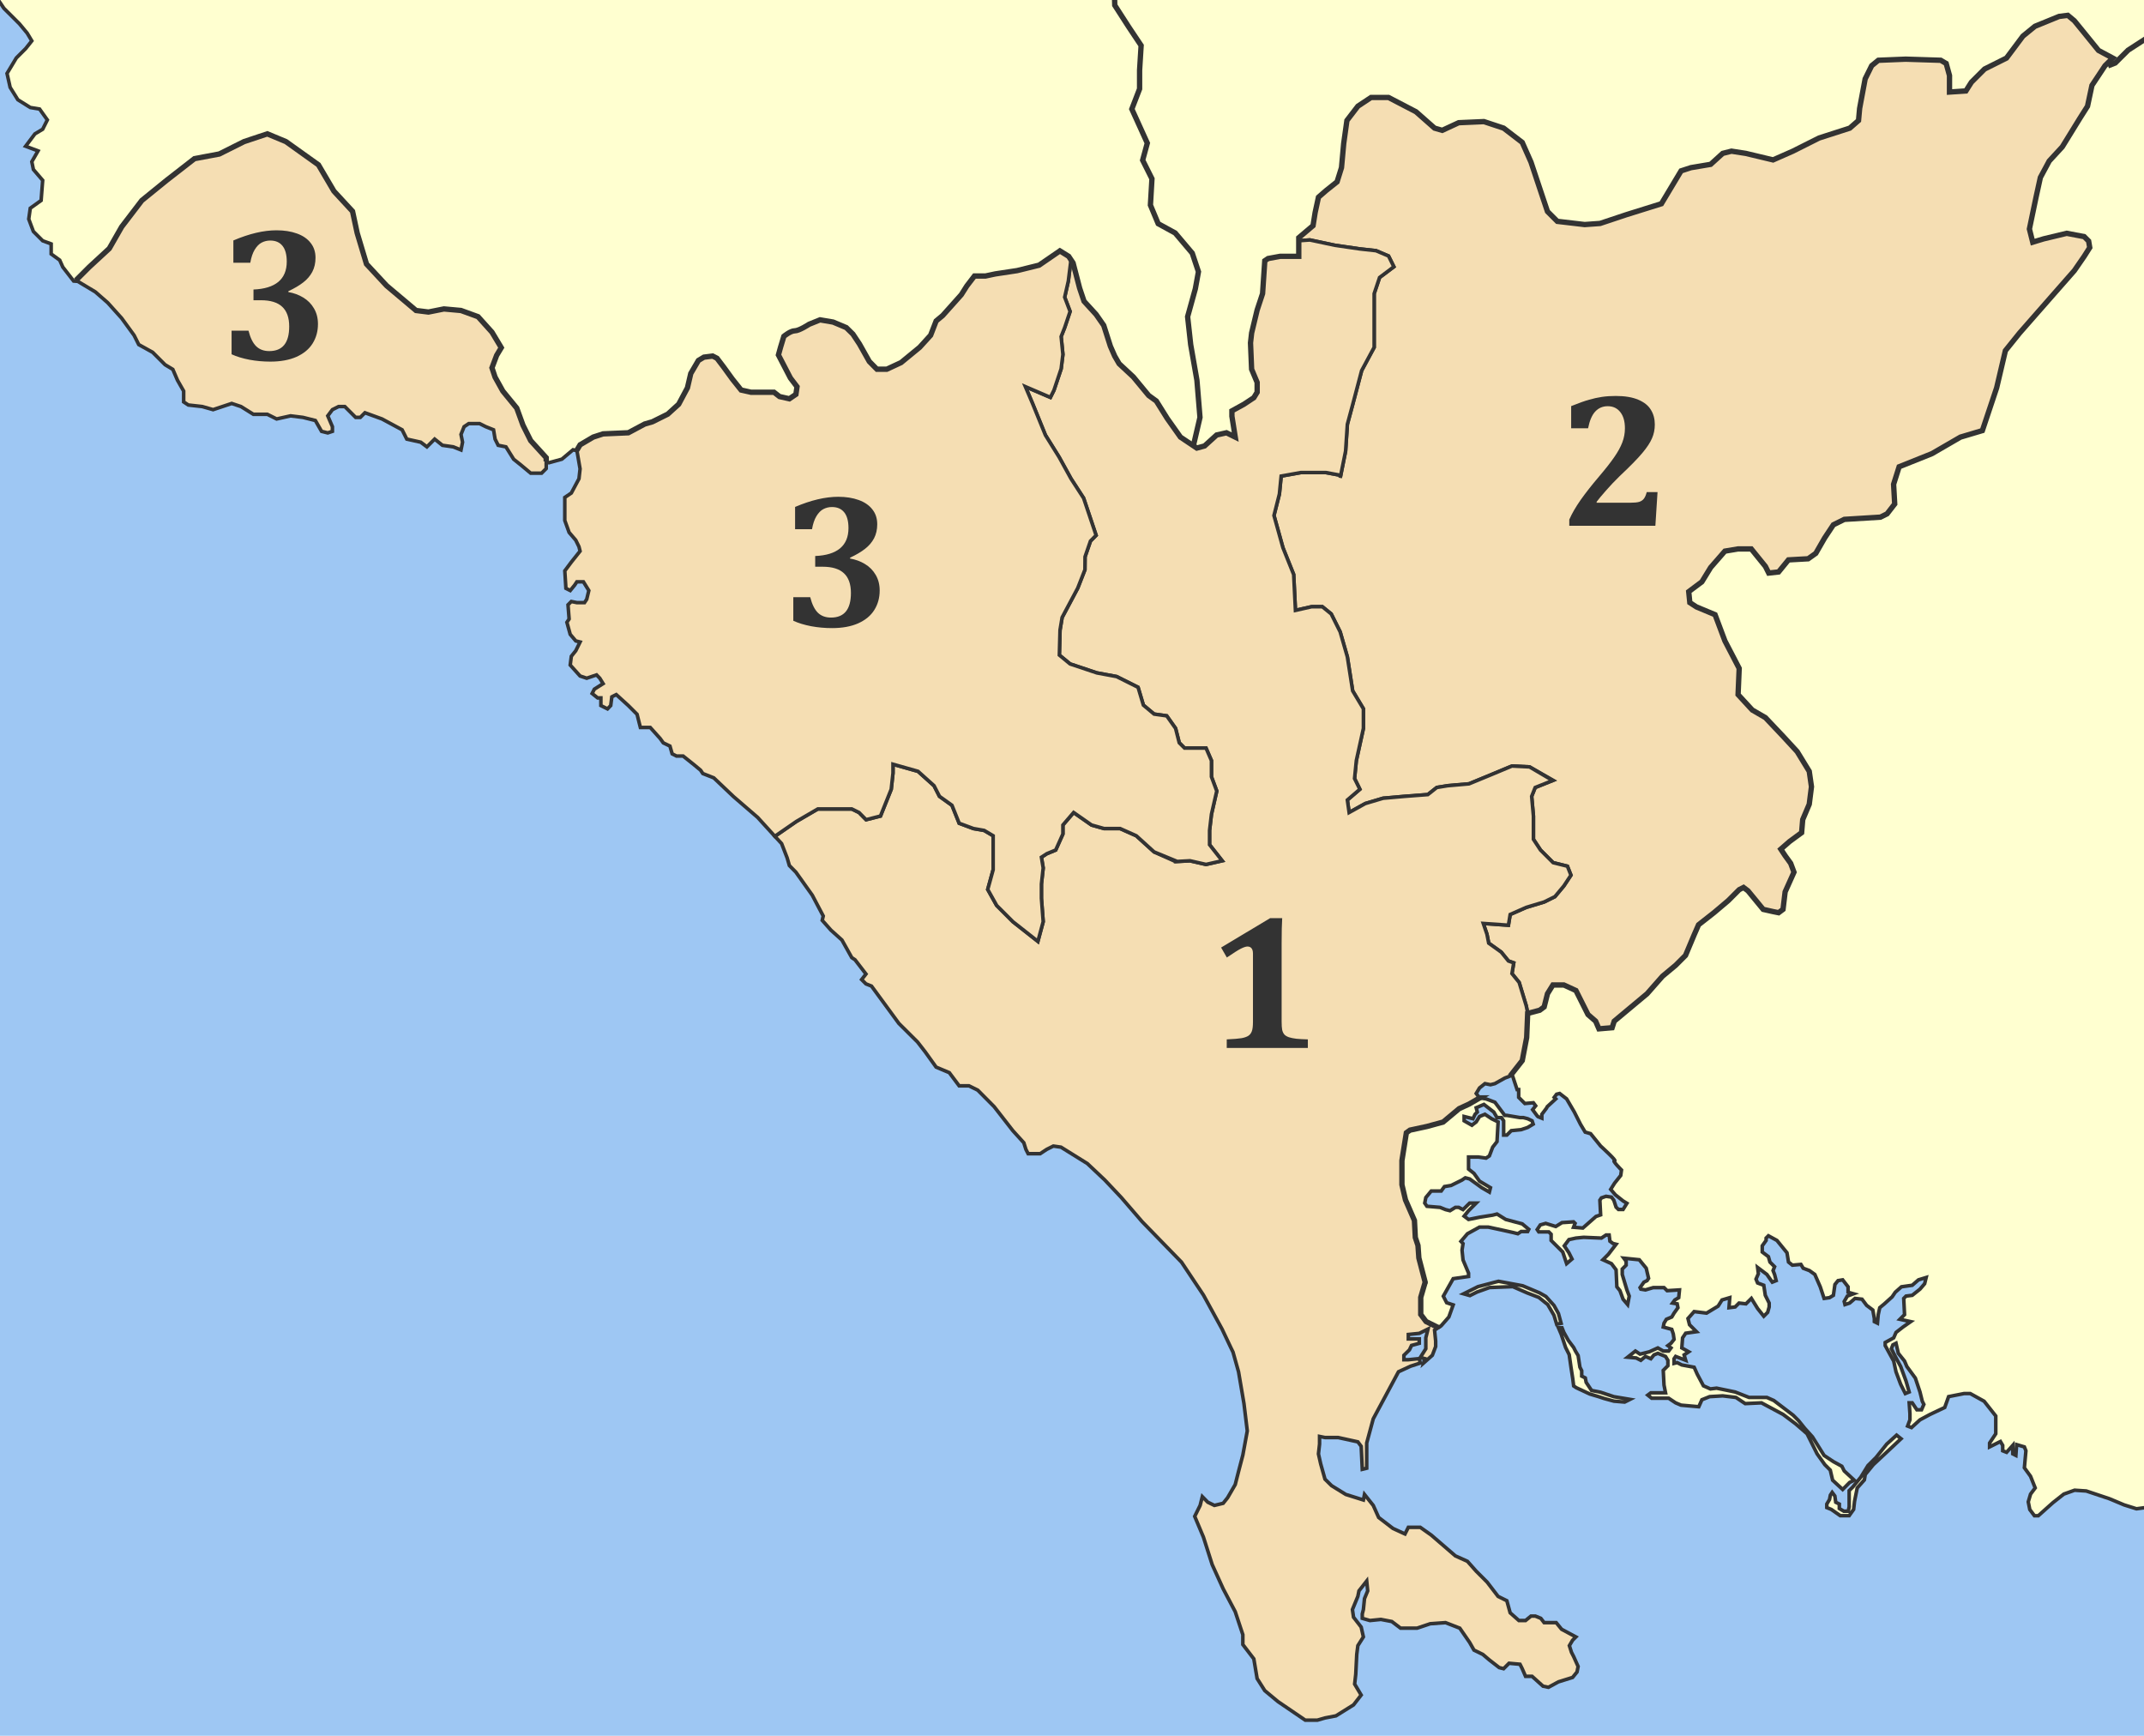 <?xml version="1.0" encoding="UTF-8" standalone="no"?>
<!-- Created with Inkscape (http://www.inkscape.org/) -->

<svg
   xmlns:dc="http://purl.org/dc/elements/1.1/"
   xmlns:cc="http://creativecommons.org/ns#"
   xmlns:rdf="http://www.w3.org/1999/02/22-rdf-syntax-ns#"
   xmlns:svg="http://www.w3.org/2000/svg"
   xmlns="http://www.w3.org/2000/svg"
   xmlns:sodipodi="http://sodipodi.sourceforge.net/DTD/sodipodi-0.dtd"
   xmlns:inkscape="http://www.inkscape.org/namespaces/inkscape"
   width="1202.951"
   height="973.782"
   id="svg1890"
   sodipodi:version="0.32"
   inkscape:version="0.47 r22583"
   version="1.0"
   sodipodi:docname="2010 Dimos Zirou.svg">
  <defs
     id="defs1892">
    <inkscape:perspective
       sodipodi:type="inkscape:persp3d"
       inkscape:vp_x="0 : 245.71429 : 1"
       inkscape:vp_y="0 : 1000 : 0"
       inkscape:vp_z="606.74274 : 245.71429 : 1"
       inkscape:persp3d-origin="303.37137 : 163.80953 : 1"
       id="perspective66" />
    <inkscape:perspective
       id="perspective3920"
       inkscape:persp3d-origin="0.5 : 0.33333333 : 1"
       inkscape:vp_z="1 : 0.5 : 1"
       inkscape:vp_y="0 : 1000 : 0"
       inkscape:vp_x="0 : 0.5 : 1"
       sodipodi:type="inkscape:persp3d" />
  </defs>
  <sodipodi:namedview
     id="base"
     pagecolor="#ffffff"
     bordercolor="#666666"
     borderopacity="1.0"
     gridtolerance="10000"
     guidetolerance="10"
     objecttolerance="10"
     inkscape:pageopacity="0.0"
     inkscape:pageshadow="2"
     inkscape:zoom="0.49497475"
     inkscape:cx="530.28223"
     inkscape:cy="617.60213"
     inkscape:document-units="px"
     inkscape:current-layer="layer2"
     inkscape:window-width="1416"
     inkscape:window-height="859"
     inkscape:window-x="-4"
     inkscape:window-y="0"
     showguides="true"
     inkscape:guide-bbox="true"
     showgrid="false"
     inkscape:window-maximized="0" />
  <g
     inkscape:groupmode="layer"
     id="layer3"
     inkscape:label="fonto"
     style="display:inline"
     transform="translate(746.083,305.401)">
    <rect
       style="fill:#9ec7f3;fill-opacity:1;stroke:none;display:inline"
       id="rect2126"
       width="1202.951"
       height="973.782"
       x="-746.083"
       y="-305.401" />
    <path
       id="path3728"
       style="color:#000000;fill:#ffffd0;fill-opacity:1;stroke:none;stroke-width:1px;marker:none;visibility:visible;display:inline;overflow:visible"
       d="m 459.092,-308.52 -1206.63,0.242 0,5.279 3.664,2.298 8.695,8.633 4.347,5.217 2.608,4.409 -3.478,4.347 -5.217,5.217 -5.217,8.695 1.739,7.825 4.347,6.894 6.956,4.347 5.217,0.869 4.347,6.148 -2.608,5.217 -4.347,2.608 -5.217,6.894 6.956,2.608 -3.478,6.086 0.869,4.347 5.217,6.086 -0.869,11.303 -6.086,4.347 -0.869,6.086 2.608,6.956 5.217,5.217 4.782,1.739 0,5.652 4.782,3.478 1.739,3.913 6.086,7.825 2.298,0.186 -0.994,-0.621 7.39,-7.39 11.303,-10.434 6.956,-12.172 11.303,-14.781 13.911,-11.303 15.588,-12.172 13.974,-2.608 13.911,-6.956 13.042,-4.285 10.434,4.285 18.197,13.042 8.757,14.781 10.434,11.303 2.608,12.172 5.217,17.389 11.241,12.172 16.52,13.911 6.956,0.869 8.695,-1.739 9.564,0.869 9.564,3.478 7.825,8.695 5.217,8.695 -2.608,4.347 -2.608,6.956 1.739,5.217 4.347,7.825 7.825,9.564 3.478,9.564 4.347,8.695 8.695,9.564 0,2.36 1.739,0.248 6.956,-1.739 6.086,-5.217 2.422,0.373 0,-0.186 1.801,-3.043 7.39,-4.347 5.527,-1.801 14.16,-0.621 9.191,-4.906 4.285,-1.242 8.633,-4.347 6.148,-5.465 4.906,-9.254 1.863,-7.949 4.285,-7.453 3.043,-1.801 4.968,-0.621 2.484,1.242 3.664,4.906 4.906,6.769 4.906,6.148 5.527,1.242 12.918,0 3.043,2.422 5.589,1.242 3.664,-2.484 0.621,-4.285 -3.726,-4.906 -6.707,-12.918 1.18,-4.285 1.863,-6.148 c 0,0 3.69,-3.105 6.148,-3.105 2.459,0 8.011,-3.664 8.011,-3.664 l 6.148,-2.422 7.328,1.18 7.39,3.105 3.726,3.664 3.664,5.527 5.527,9.813 4.347,4.347 5.465,0 8.011,-3.726 10.434,-8.57 6.148,-6.769 3.105,-8.011 3.664,-3.043 10.496,-11.676 3.043,-4.906 4.285,-5.589 6.148,0 5.527,-1.18 12.297,-1.863 12.297,-3.043 11.676,-8.011 4.968,3.043 2.422,3.726 3.664,14.098 2.484,7.39 6.769,7.39 4.285,6.148 3.664,11.676 2.484,5.527 2.484,4.285 7.949,7.39 8.633,10.434 4.285,3.105 6.148,9.813 7.39,10.434 9.546,6.148 3.992,-1.18 6.769,-6.148 5.527,-1.242 4.906,2.422 -1.863,-11.676 0,-3.043 6.769,-3.726 5.527,-3.664 1.863,-3.043 0,-5.527 -3.105,-7.39 -0.621,-14.781 0.621,-5.527 3.105,-12.918 3.043,-9.191 1.242,-18.445 1.863,-1.242 6.769,-1.242 10.434,0 0,-10.434 8.011,-6.769 1.18,-7.39 1.863,-8.57 4.285,-3.726 6.148,-4.906 2.484,-7.949 1.242,-13.539 1.801,-12.918 6.148,-8.011 7.39,-4.906 9.813,0 15.402,8.011 10.434,9.191 4.285,1.242 9.254,-4.285 14.16,-0.621 11.055,3.664 10.434,8.011 4.906,11.055 5.527,16.582 3.726,11.117 5.527,5.527 15.34,1.801 8.633,-0.621 14.719,-4.906 19.687,-6.148 11.055,-18.445 5.527,-1.801 11.055,-1.863 6.769,-6.148 4.906,-1.242 8.011,1.242 15.34,3.664 11.117,-4.906 14.719,-7.39 17.203,-5.527 4.906,-4.285 0.621,-6.769 3.105,-16.582 3.664,-7.39 3.726,-3.043 15.34,-0.621 19.687,0.621 3.043,1.801 1.863,6.769 0,9.254 9.191,-0.621 3.105,-4.906 7.39,-7.39 12.297,-6.148 9.191,-12.297 6.769,-5.527 13.539,-5.527 4.906,-0.621 3.664,3.043 5.527,6.769 8.011,9.875 8.011,4.285 -4.347,4.285 -7.328,11.055 -2.484,11.676 -4.285,6.769 -9.875,16.023 -7.328,7.949 -4.968,9.254 -2.422,11.055 -3.726,17.824 1.863,7.39 6.148,-1.863 12.918,-3.105 9.813,1.863 2.484,2.484 0.621,3.664 -3.105,4.906 -5.527,8.011 -13.477,15.34 -17.265,19.687 -7.949,9.875 -4.906,20.867 -8.011,23.972 -12.297,3.664 -15.961,9.254 -18.445,7.39 -3.105,9.813 0.621,11.055 -4.285,5.527 -3.726,1.863 -20.246,1.242 -6.148,3.043 -4.906,7.39 -4.968,8.633 -4.285,3.043 -11.055,0.621 -5.527,6.769 -5.527,0.621 -1.863,-3.726 -7.949,-9.813 -7.39,0 -7.39,1.242 -8.011,9.191 -4.906,8.011 -7.39,5.527 0.621,6.148 3.726,2.422 10.434,4.347 5.527,14.719 8.011,15.402 -0.621,14.719 7.949,8.633 7.39,4.285 9.875,10.434 7.949,8.633 6.769,11.055 1.242,8.633 -1.242,9.813 -3.664,8.633 -0.621,7.328 -6.769,4.968 -4.906,4.285 2.422,3.664 3.105,4.285 1.863,4.968 -4.968,11.055 -1.18,9.813 -2.484,1.863 -3.105,-0.621 -5.527,-1.242 -8.57,-10.434 -2.484,-1.863 -2.422,1.242 -6.148,6.148 -8.011,6.769 -8.633,6.769 -2.422,5.527 -4.906,11.676 -5.527,5.527 -7.39,6.148 -8.633,9.813 -18.445,15.402 -1.18,3.664 -7.39,0.621 -1.863,-4.285 -4.285,-3.726 -6.769,-13.477 -6.769,-3.105 -6.148,0 -3.043,4.906 -1.863,7.39 -2.484,1.863 -6.769,1.801 -0.559,13.539 -2.484,12.918 -6.769,8.633 3.913,7.639 0.869,4.347 3.478,3.478 4.782,-0.435 1.242,1.677 -1.677,2.174 2.546,3.478 0.435,0.497 2.174,0.807 0,-2.174 2.608,-3.416 0.435,-0.869 4.782,-4.347 -0.869,-0.869 1.304,-1.739 1.739,-0.435 3.913,3.043 4.347,7.39 3.478,6.894 2.608,4.347 3.043,0.869 5.589,6.956 c -6e-5,2e-5 9.561,8.694 7.825,8.26 -1.736,-0.434 3.913,5.217 3.913,5.217 l -0.435,2.981 -3.478,4.347 -2.174,3.478 2.608,3.043 4.347,3.478 2.174,1.304 -2.174,3.478 -2.608,0 -1.304,-1.304 -1.304,-3.913 -1.304,-1.739 -3.043,-0.435 -2.608,0.869 -0.869,1.304 0.435,8.26 -2.608,0.869 -7.39,6.521 -5.155,-0.435 0.807,-2.174 -0.807,-0.869 -6.521,0.435 -3.478,2.174 -5.652,-1.739 -3.043,0.807 -1.739,2.608 0.869,1.366 5.652,0 1.304,1.242 0,3.478 6.521,6.521 2.174,6.521 3.043,-2.608 -1.739,-3.478 -2.608,-3.913 2.608,-3.478 3.913,-0.869 4.285,-0.435 9.999,0.435 2.608,-1.677 1.739,0 0.435,3.416 1.739,1.304 1.739,0.435 -4.347,5.652 -3.043,3.043 4.782,2.174 2.608,3.478 0.435,9.502 1.739,2.174 1.739,4.782 2.608,3.043 0.869,-4.782 -1.304,-3.478 -2.608,-8.633 0,-3.043 2.174,-2.174 0,-2.174 -1.304,-1.739 8.695,0.869 3.85,4.782 1.304,5.652 -0.807,1.304 -1.801,0.807 -2.174,3.105 0.435,0.869 2.608,0.373 4.347,-1.242 6.086,0 1.739,1.677 6.956,-0.435 -0.435,4.347 -2.174,1.304 -1.304,1.739 2.608,0.435 0.435,2.174 -2.174,3.043 -1.304,2.174 -3.043,1.304 -1.304,2.174 -0.435,2.174 4.782,1.304 0.869,2.608 0.435,2.981 -1.739,2.174 -1.739,1.366 1.739,1.242 -1.304,1.739 -3.043,0 -3.043,-1.739 -4.782,2.174 -5.217,1.366 -2.546,-1.801 -4.347,3.478 4.72,0.435 2.608,1.304 2.608,-2.174 3.043,1.304 1.739,-2.112 2.174,-0.932 4.347,1.739 1.304,2.174 0,3.043 -2.608,2.608 0.435,8.26 0.869,4.347 -8.26,0 -1.739,1.304 2.174,1.739 9.564,0 3.913,2.608 3.043,1.242 9.937,0.932 1.739,-3.913 4.347,-1.801 7.39,-0.373 7.39,0.869 5.217,3.478 9.129,-0.435 12.11,6.459 6.956,5.217 6.459,5.652 5.652,11.241 4.347,6.148 3.043,2.981 1.304,5.652 5.652,5.217 3.913,-3.913 2.608,-1.304 -5.652,-5.217 -1.304,-2.608 -4.782,-2.546 -5.217,-3.478 -6.521,-10.434 -4.285,-4.782 -3.478,-4.347 -3.043,-3.043 -10.868,-8.26 -3.913,-1.677 -9.937,0 -7.825,-3.043 -10.434,-2.174 -3.478,0.435 -3.913,-1.739 -3.478,-6.521 -1.739,-3.913 -6.894,-1.304 -2.608,-1.304 -1.739,0.435 0,-2.608 0.869,-1.304 5.652,2.174 -0.869,-2.981 2.546,-1.801 -3.85,-2.174 0.435,-5.589 1.739,-2.608 6.086,-0.869 -3.975,-3.913 -0.807,-3.478 3.416,-3.913 6.956,0.869 6.521,-3.913 2.174,-3.478 4.347,-1.304 -0.435,5.652 3.478,-0.435 2.174,-2.174 3.85,0.435 3.043,-3.043 3.54,5.652 3.416,4.347 2.174,-2.174 0.869,-3.043 0,-2.174 -2.174,-4.347 -0.869,-5.589 -3.416,-1.304 -0.932,-2.174 1.304,-3.043 -0.373,-3.478 5.155,3.913 3.043,4.285 2.174,-0.807 -0.869,-3.478 -0.869,-2.174 0.869,-2.174 -2.608,-2.608 -0.869,-3.043 -3.478,-2.608 0,-3.478 2.174,-3.043 0,-1.304 1.304,-1.242 4.782,2.546 5.652,6.956 0.869,5.217 2.174,1.739 4.782,-0.435 1.242,2.174 3.54,1.304 2.981,2.174 3.043,6.894 2.174,6.521 3.043,-0.435 2.174,-1.304 0.869,-6.024 1.739,-2.174 2.608,-0.435 3.043,3.85 0,3.105 3.043,0.807 -3.478,1.304 -1.739,3.043 0.435,1.739 2.608,-0.869 3.043,-2.608 3.913,0.435 2.608,3.478 3.416,2.608 0.869,4.782 0,1.739 1.739,0.869 0.435,-4.782 0.869,-3.913 2.608,-2.174 4.347,-3.913 1.739,-2.546 3.478,-3.105 6.086,-0.807 3.478,-3.043 4.285,-1.304 -0.807,3.478 -2.608,3.043 -4.347,3.416 -3.478,0.435 -1.304,1.304 0.435,9.129 -2.608,2.608 6.086,1.304 -4.347,3.043 -3.913,3.043 -1.304,3.043 -4.782,2.608 0,1.739 4.782,8.633 1.304,6.086 2.608,6.956 2.608,5.217 2.174,-0.869 -1.739,-6.086 -3.043,-8.26 -3.043,-5.652 -2.174,-4.347 0.869,-2.112 1.739,-0.932 1.304,5.652 3.478,4.347 1.304,3.043 4.782,6.521 2.608,7.825 1.242,5.155 0.932,1.739 -1.366,3.043 -2.608,0 -2.546,-3.85 -1.739,0 0.435,6.024 0,3.478 -1.304,3.478 2.174,0.869 4.782,-4.347 5.589,-3.043 8.26,-3.85 2.174,-6.148 8.695,-1.677 3.416,0 7.825,4.285 6.521,8.322 0,9.937 -3.416,5.217 0,2.174 6.024,-3.043 1.304,2.174 0,3.043 2.174,0.869 3.478,-3.913 0,4.72 1.739,0.932 0.435,-6.086 4.347,1.304 0.869,2.174 -0.869,9.502 3.478,4.782 2.546,6.521 -2.546,3.478 -1.304,4.347 0.869,4.347 2.608,3.416 2.174,0 8.198,-7.328 6.086,-4.782 6.086,-2.174 6.521,0.435 12.98,4.347 8.26,3.478 6.956,2.174 6.397,-0.745 0,-848.839 z"
       sodipodi:nodetypes="ccccccccccccccccccccccccccccccccccccccccccccccccccccccccccccccccccccccccccccccccccccccccccccccccccsccccccccccccccccccccccccccccccccccccccccccccccccccccccccccccccccccccccccccccccccccccccccccccccccccccccccccccccccccccccccccccccccccccccccccccccccccccccccccccccccccccccccccccccccccccccccccccccccccccccccccccccccccccccccccccccccccccccccsccccccccccccccccccccccccccccccccccccccccccccccccccccccccccccccccccccccccccccccccccccccccccccccccccccccccccccccccccccccccccccccccccccccccccccccccccccccccccccccccccccccccccccccccccccccccccccccccccccccccccccccccccccccccccccccccccccccccccccccccccccccccccccccccccccccccccccccccccccccccccccccccccccccccccccccccccccc" />
    <g
       id="g3932">
      <path
         id="path1936"
         d="m 168.48,479.658 -9.034,-1.506 -7.528,-2.509 -5.019,-1.004 -3.011,-4.517 -0.502,-2.509 -2.008,-1.004 0,-3.011 -1.004,-2.008 -1.004,-6.524 -1.506,-2.509 -1.004,-2.008 -3.011,-4.015 -2.509,-4.517 -1.004,-2.509 -2.008,0 1.506,3.513 2.509,7.528 2.008,4.015 1.004,7.026 1.004,6.524 0.502,4.015 1.506,1.004 7.528,3.513 5.019,1.506 3.011,1.004 5.521,1.506 6.023,0.502 3.011,-1.506 z"
         style="color:#000000;fill:#ffffd0;fill-opacity:1;fill-rule:evenodd;stroke:#333333;stroke-width:2;stroke-linecap:butt;stroke-linejoin:miter;stroke-miterlimit:4;stroke-opacity:1;stroke-dasharray:none;stroke-dashoffset:0;marker:none;visibility:visible;display:inline;overflow:visible" />
      <path
         id="path1934"
         d="m 75.131,420.436 8.03,-4.015 9.536,-2.509 2.008,-0.502 13.551,2.509 9.536,4.015 3.513,2.008 4.517,5.019 2.509,4.517 1.506,5.521 -2.509,0.502 -1.506,-5.019 -3.513,-6.023 -5.019,-4.015 -6.524,-2.509 -8.03,-3.513 -13.049,0.502 -7.026,2.509 -4.015,2.008 -3.513,-1.004 z"
         style="color:#000000;fill:#ffffd0;fill-opacity:1;fill-rule:evenodd;stroke:#333333;stroke-width:2;stroke-linecap:butt;stroke-linejoin:miter;stroke-miterlimit:4;stroke-opacity:1;stroke-dasharray:none;stroke-dashoffset:0;marker:none;visibility:visible;display:inline;overflow:visible" />
      <path
         id="path1938"
         d="m 318.041,499.733 2.509,2.008 -8.03,7.528 -7.528,7.026 -4.517,5.521 -0.502,3.011 -4.015,4.517 -1.506,7.528 -0.502,4.517 -2.509,3.513 -5.019,0 -5.019,-3.513 -2.509,-1.004 0,-2.008 1.506,-2.509 0.502,-2.509 1.004,-1.506 1.506,2.008 0.502,3.513 2.008,1.004 0,2.509 2.509,1.506 2.509,0 0.502,-2.509 0,-5.521 0,-3.513 2.008,-2.008 4.517,-5.521 4.015,-6.524 4.517,-4.517 6.023,-7.528 5.521,-5.019 z"
         style="color:#000000;fill:#ffffd0;fill-opacity:1;fill-rule:evenodd;stroke:#333333;stroke-width:2;stroke-linecap:butt;stroke-linejoin:miter;stroke-miterlimit:4;stroke-opacity:1;stroke-dasharray:none;stroke-dashoffset:0;marker:none;visibility:visible;display:inline;overflow:visible" />
    </g>
    <path
       style="color:#000000;fill:#ffffd0;fill-opacity:1;fill-rule:evenodd;stroke:none;stroke-width:1.987px;marker:none;visibility:visible;display:inline;overflow:visible"
       d="m 84.166,310.532 -6.024,3.478 -5.527,2.546 -9.005,7.515 -9.067,2.484 -9.502,2.049 -2.049,1.491 -2.484,15.588 0,13.539 1.987,8.508 5.03,11.551 0.497,9.564 1.491,4.472 0.497,7.018 3.54,13.601 -2.484,8.508 0,9.564 2.981,3.975 6.894,3.416 1.615,-1.056 4.285,-4.906 2.422,-6.769 -3.664,-1.242 -1.863,-3.664 3.105,-5.527 2.422,-4.285 8.633,-1.242 0,-1.863 -3.105,-7.39 -0.559,-5.527 0.559,-3.664 -1.18,-1.242 3.664,-4.285 6.769,-3.726 4.906,0 8.633,1.863 5.527,1.242 2.422,0.621 1.863,-1.242 3.664,0 0.621,-1.242 -3.664,-3.043 -9.254,-2.484 -4.906,-3.043 -2.422,0.621 -7.39,1.18 -6.148,1.242 -2.484,-1.863 2.484,-3.043 4.285,-4.285 -3.664,0 -3.726,3.664 -2.422,-1.242 -1.863,0 -3.043,1.863 -2.484,-0.621 -3.043,-1.242 -7.39,-0.621 -1.242,-1.801 0.621,-3.105 3.043,-3.664 5.589,0 1.801,-2.484 3.726,-0.621 6.148,-3.043 1.801,-1.242 2.484,0.621 6.769,4.906 4.285,2.484 0.621,-2.484 -6.148,-3.664 -3.105,-4.347 -3.043,-2.422 0,-6.769 5.527,0 4.285,0.621 1.863,-1.242 1.863,-4.906 2.422,-3.105 0.621,-11.055 -3.664,-1.801 -3.726,-2.484 -3.043,1.242 -1.863,3.043 -2.422,1.863 -4.347,-2.484 0,-2.422 4.968,1.242 1.18,-2.484 1.242,-1.242 -0.621,-2.422 4.347,-1.863 5.527,4.285 1.801,3.105 2.484,0 1.242,1.801 0,1.863 0,6.148 1.801,0 2.484,-2.484 5.527,-0.559 3.664,-1.242 3.105,-1.863 -0.621,-1.863 -2.484,-1.18 -2.422,-0.621 -1.863,0 -7.39,-1.242 -1.18,0 -5.527,-7.39 -4.968,-1.863 -3.54,-0.559 z"
       id="path1940" />
    <path
       style="color:#000000;fill:none;stroke:#333333;stroke-width:2;stroke-linecap:butt;stroke-linejoin:miter;stroke-miterlimit:4;stroke-opacity:1;stroke-dasharray:none;stroke-dashoffset:0;marker:none;visibility:visible;display:inline;overflow:visible"
       d="m 102.554,298.11 2.577,7.759 0.886,0 0,4.349 3.463,3.463 4.778,-0.43 1.289,1.718 -1.718,2.175 2.577,3.463 0.456,0.456 2.148,0.859 0,-2.175 2.604,-3.463 0.456,-0.859 4.752,-4.349 -0.859,-0.859 1.315,-1.745 1.718,-0.43 3.919,3.034 4.322,7.383 3.49,6.927 2.604,4.349 3.033,0.859 5.637,6.953 c 0,2e-5 9.547,8.676 7.812,8.242 -1.736,-0.434 3.893,5.208 3.893,5.208 l -0.43,3.034 -3.463,4.349 -2.174,3.463 2.604,3.034 4.349,3.463 2.148,1.315 -2.148,3.463 -2.604,0 -1.315,-1.289 -1.289,-3.92 -1.315,-1.718 -3.033,-0.456 -2.604,0.886 -0.859,1.289 0.429,8.242 -2.604,0.886 -7.382,6.497 -5.208,-0.43 0.859,-2.175 -0.859,-0.859 -6.496,0.43 -3.49,2.175 -5.637,-1.745 -3.033,0.859 -1.745,2.604 0.886,1.316 5.637,0 1.289,1.289 0,3.49 6.523,6.497 2.174,6.524 3.033,-2.604 -1.745,-3.49 -2.604,-3.893 2.604,-3.49 3.919,-0.859 4.322,-0.43 9.986,0.43 2.604,-1.718 1.745,0 0.43,3.463 1.718,1.289 1.745,0.43 -4.349,5.665 -3.034,3.034 4.778,2.175 2.604,3.463 0.43,9.531 1.745,2.175 1.745,4.779 2.577,3.034 0.886,-4.779 -1.315,-3.463 -2.604,-8.672 0,-3.034 2.174,-2.175 0,-2.175 -1.289,-1.745 8.671,0.886 3.892,4.752 1.315,5.665 -0.859,1.289 -1.745,0.859 -2.174,3.061 0.429,0.859 2.604,0.43 4.349,-1.289 6.067,0 1.745,1.718 6.926,-0.43 -0.429,4.349 -2.174,1.289 -1.289,1.745 2.604,0.43 0.429,2.175 -2.174,3.034 -1.289,2.175 -3.034,1.289 -1.315,2.175 -0.43,2.175 4.778,1.289 0.859,2.604 0.429,3.034 -1.718,2.175 -1.745,1.316 1.745,1.289 -1.315,1.745 -3.033,0 -3.033,-1.745 -4.778,2.175 -5.208,1.316 -2.604,-1.745 -4.349,3.463 4.778,0.43 2.604,1.315 2.604,-2.175 3.033,1.289 1.745,-2.148 2.174,-0.886 4.322,1.745 1.315,2.175 0,3.034 -2.604,2.604 0.43,8.242 0.859,4.349 -8.241,0 -1.718,1.289 2.174,1.745 9.53,0 3.919,2.604 3.033,1.289 9.959,0.886 1.745,-3.92 4.349,-1.745 7.355,-0.43 7.382,0.886 5.208,3.463 9.127,-0.43 12.134,6.497 6.953,5.208 6.497,5.638 5.637,11.276 4.349,6.094 3.033,3.034 1.315,5.638 5.637,5.208 3.893,-3.92 2.604,-1.289 -5.637,-5.208 -1.315,-2.604 -4.752,-2.604 -5.208,-3.463 -6.523,-10.417 -4.322,-4.779 -3.49,-4.349 -3.034,-3.034 -10.845,-8.242 -3.893,-1.718 -9.986,0 -7.812,-3.061 -10.416,-2.148 -3.463,0.43 -3.919,-1.745 -3.463,-6.497 -1.745,-3.92 -6.926,-1.289 -2.604,-1.316 -1.745,0.43 0,-2.604 0.886,-1.289 5.637,2.175 -0.886,-3.034 2.604,-1.745 -3.893,-2.175 0.429,-5.638 1.745,-2.604 6.067,-0.859 -3.919,-3.92 -0.859,-3.463 3.463,-3.893 6.953,0.859 6.496,-3.92 2.174,-3.463 4.349,-1.289 -0.43,5.638 3.463,-0.43 2.174,-2.175 3.893,0.43 3.033,-3.034 3.49,5.638 3.463,4.349 2.174,-2.175 0.859,-3.034 0,-2.175 -2.174,-4.349 -0.859,-5.638 -3.463,-1.289 -0.886,-2.175 1.315,-3.034 -0.43,-3.49 5.208,3.92 3.034,4.322 2.174,-0.859 -0.886,-3.463 -0.859,-2.175 0.859,-2.175 -2.604,-2.604 -0.859,-3.034 -3.463,-2.604 0,-3.463 2.174,-3.034 0,-1.316 1.289,-1.289 4.778,2.604 5.637,6.926 0.859,5.208 2.174,1.745 4.778,-0.43 1.289,2.148 3.49,1.315 3.034,2.175 3.033,6.927 2.174,6.524 3.034,-0.429 2.174,-1.316 0.859,-6.067 1.745,-2.175 2.604,-0.43 3.034,3.893 0,3.061 3.033,0.859 -3.463,1.289 -1.745,3.034 0.43,1.745 2.604,-0.859 3.033,-2.604 3.919,0.43 2.604,3.463 3.463,2.604 0.859,4.779 0,1.745 1.745,0.859 0.43,-4.779 0.859,-3.893 2.604,-2.175 4.349,-3.92 1.745,-2.577 3.463,-3.061 6.067,-0.859 3.49,-3.034 4.322,-1.316 -0.859,3.49 -2.604,3.034 -4.349,3.463 -3.463,0.43 -1.315,1.315 0.456,9.101 -2.604,2.604 6.067,1.316 -4.349,3.034 -3.893,3.034 -1.315,3.034 -4.752,2.604 0,1.745 4.752,8.672 1.315,6.067 2.604,6.953 2.604,5.208 2.174,-0.886 -1.745,-6.067 -3.033,-8.242 -3.033,-5.638 -2.174,-4.349 0.859,-2.148 1.745,-0.886 1.289,5.638 3.49,4.349 1.288,3.034 4.778,6.524 2.604,7.786 1.289,5.208 0.886,1.745 -1.315,3.034 -2.604,0 -2.604,-3.893 -1.718,0 0.43,6.067 0,3.463 -1.315,3.49 2.174,0.859 4.778,-4.349 5.637,-3.034 8.241,-3.893 2.174,-6.094 8.671,-1.718 3.463,0 7.812,4.322 6.523,8.269 0,9.96 -3.463,5.208 0,2.175 6.067,-3.034 1.289,2.175 0,3.034 2.174,0.859 3.463,-3.893 0,4.752 1.745,0.886 0.429,-6.067 4.349,1.289 0.859,2.175 -0.859,9.531 3.463,4.779 2.604,6.524 -2.604,3.463 -1.289,4.349 0.859,4.322 2.604,3.463 2.174,0 8.241,-7.356 6.067,-4.779 6.067,-2.175 6.523,0.43 13.02,4.349 8.241,3.463 6.926,2.175 6.392,-0.859"
       id="path3742" />
    <path
       style="color:#000000;fill:none;stroke:#333333;stroke-width:3;stroke-linecap:butt;stroke-linejoin:miter;stroke-miterlimit:4;stroke-opacity:1;stroke-dasharray:none;stroke-dashoffset:0;marker:none;visibility:visible;display:inline;overflow:visible"
       d="m 458.783,-284.257 -10.842,7.007 -7.221,7.195 -4.054,1.584"
       id="path1941" />
    <path
       style="color:#000000;fill:none;stroke:#333333;stroke-width:3;stroke-linecap:butt;stroke-linejoin:miter;stroke-miterlimit:4;stroke-opacity:1;stroke-dasharray:none;stroke-dashoffset:0;marker:none;visibility:visible;display:inline;overflow:visible"
       d="m -76.509,-55.313 3.711,-15.92 -1.721,-20.868 -3.496,-19.981 -1.721,-15.651 4.33,-15.651 1.748,-9.574 -3.469,-10.407 -9.574,-11.322 -9.547,-5.217 -4.356,-10.434 0.861,-14.764 -5.217,-10.434 2.609,-9.574 -8.686,-19.12 4.356,-11.295 0,-10.434 0.861,-13.903 -6.965,-10.434 -7.826,-12.155 -0.151,-5.484"
       id="path2950" />
    <path
       style="color:#000000;fill:none;stroke:#333333;stroke-width:2;stroke-linecap:butt;stroke-linejoin:miter;stroke-miterlimit:4;stroke-opacity:1;stroke-dasharray:none;stroke-dashoffset:0;marker:none;visibility:visible;display:inline;overflow:visible"
       d="m -747.658,-307.286 0.381,1.517 3.389,5.039 8.713,8.686 4.33,5.217 2.608,4.357 -3.469,4.356 -5.217,5.217 -5.217,8.686 1.748,7.826 4.33,6.938 6.965,4.356 5.217,0.861 4.356,6.104 -2.608,5.217 -4.356,2.609 -5.217,6.938 6.965,2.609 -3.496,6.078 0.887,4.356 5.217,6.078 -0.887,11.295 -6.078,4.356 -0.861,6.078 2.609,6.965 5.217,5.217 4.76,1.748 0,5.647 4.787,3.469 1.748,3.899 6.078,7.826 2.313,0.161 -0.995,-0.592"
       id="path1886" />
    <path
       style="color:#000000;fill:none;stroke:#333333;stroke-width:2;stroke-linecap:butt;stroke-linejoin:miter;stroke-miterlimit:4;stroke-opacity:1;stroke-dasharray:none;stroke-dashoffset:0;marker:none;visibility:visible;display:inline;overflow:visible"
       d="m 60.939,439.399 1.615,-1.056 4.285,-4.906 2.422,-6.769 -3.664,-1.242 -1.863,-3.664 3.105,-5.527 2.422,-4.285 8.633,-1.242 0,-1.863 -3.105,-7.39 -0.559,-5.527 0.559,-3.664 -1.18,-1.242 3.664,-4.285 6.769,-3.726 4.906,0 8.633,1.863 5.527,1.242 2.422,0.621 1.863,-1.242 3.664,0 0.621,-1.242 -3.664,-3.043 -9.254,-2.484 -4.906,-3.043 -2.422,0.621 -7.39,1.18 -6.148,1.242 -2.484,-1.863 2.484,-3.043 4.285,-4.285 -3.664,0 -3.726,3.664 -2.422,-1.242 -1.863,0 -3.043,1.863 -2.484,-0.621 -3.043,-1.242 -7.39,-0.621 -1.242,-1.801 0.621,-3.105 3.043,-3.664 5.589,0 1.801,-2.484 3.726,-0.621 6.148,-3.043 1.801,-1.242 2.484,0.621 6.769,4.906 4.285,2.484 0.621,-2.484 -6.148,-3.664 -3.105,-4.347 -3.043,-2.422 0,-6.769 5.527,0 4.285,0.621 1.863,-1.242 1.863,-4.906 2.422,-3.105 0.621,-11.055 -3.664,-1.801 -3.726,-2.484 -3.043,1.242 -1.863,3.043 -2.422,1.863 -4.347,-2.484 0,-2.422 4.968,1.242 1.18,-2.484 1.242,-1.242 -0.621,-2.422 4.347,-1.863 5.527,4.285 1.801,3.105 2.484,0 1.242,1.801 0,1.863 0,6.148 1.801,0 2.484,-2.484 5.527,-0.559 3.664,-1.242 3.105,-1.863 -0.621,-1.863 -2.484,-1.18 -2.422,-0.621 -1.863,0 -7.39,-1.242 -1.18,0 -5.527,-7.39 -4.968,-1.863 -3.54,-0.559"
       id="path3930" />
  </g>
  <g
     inkscape:groupmode="layer"
     id="layer2"
     inkscape:label="dimoi"
     style="display:inline"
     transform="translate(746.083,305.401)">
    <path
       id="path1971"
       style="color:#000000;fill:#f5deb3;fill-opacity:1;fill-rule:evenodd;stroke:#333333;stroke-width:2;stroke-linecap:butt;stroke-linejoin:miter;stroke-miterlimit:4;stroke-opacity:1;stroke-dasharray:none;stroke-dashoffset:0;marker:none;visibility:visible;display:inline;overflow:visible"
       d="m 356.93,-254.371 -6.148,0.435 -3.043,0.186 0,-9.254 -1.863,-6.769 -3.043,-1.801 -19.687,-0.621 -15.34,0.621 -3.726,3.043 -3.664,7.39 -3.105,16.582 -0.621,6.769 -4.906,4.285 -17.203,5.527 -14.719,7.39 -11.117,4.906 -15.34,-3.664 -8.011,-1.242 -4.906,1.242 -6.769,6.148 -11.055,1.863 -5.527,1.801 -11.055,18.445 -19.687,6.148 -14.719,4.906 -8.633,0.621 -11.614,-1.366 -3.726,-0.435 -5.527,-5.527 -3.726,-11.117 -5.527,-16.582 -4.906,-11.055 -10.434,-8.011 -11.055,-3.664 -14.16,0.621 -9.254,4.285 -4.285,-1.242 -10.434,-9.191 -15.402,-8.011 -9.813,0 -7.39,4.906 -6.148,8.011 -1.801,12.918 -1.242,13.539 -2.484,7.949 -6.148,4.906 -4.285,3.726 -1.863,8.57 -1.18,7.39 -8.011,6.769 0,1.677 6.21,-0.435 14.036,2.981 14.036,2.049 9.067,0.994 7.018,2.981 2.981,6.024 -8.011,6.024 -3.043,9.067 0,23.103 0,7.018 -7.018,13.042 -5.03,19.066 -2.981,11.055 -0.994,15.029 -3.043,15.091 0.311,-1.491 -8.322,-1.553 -14.036,0 -11.055,1.987 -0.994,10.061 -3.043,12.048 5.03,18.072 6.024,15.029 0.994,20.122 9.067,-2.049 6.024,0 4.968,4.037 5.03,10.061 4.037,14.036 2.981,19.066 6.024,10.061 0,10.993 -3.975,18.072 -0.994,10.061 2.981,6.024 -7.018,6.024 0.994,7.018 9.067,-5.03 9.999,-2.981 12.048,-1.056 13.042,-0.994 5.03,-3.975 6.024,-0.994 12.048,-1.056 12.048,-4.968 12.048,-5.03 9.875,0.497 13.228,7.515 -10.061,4.037 -1.987,4.968 0.994,11.055 0,13.042 3.975,6.024 7.08,7.08 8.011,1.987 1.987,5.03 -3.975,6.024 -5.03,6.024 -6.024,2.981 -10.061,3.043 -9.005,3.975 -0.994,6.024 -14.098,-0.994 2.049,6.024 0.994,5.03 7.018,5.03 4.037,4.968 2.981,1.056 -0.994,6.024 4.037,4.968 3.975,13.104 0.869,4.285 6.707,-1.801 2.484,-1.863 1.863,-7.39 3.043,-4.906 6.148,0 6.769,3.105 6.769,13.477 4.285,3.726 1.863,4.285 7.39,-0.621 1.18,-3.664 18.445,-15.402 8.633,-9.813 7.39,-6.148 5.527,-5.527 4.906,-11.676 2.422,-5.527 8.633,-6.769 8.011,-6.769 6.148,-6.148 2.422,-1.242 2.484,1.863 8.57,10.434 5.527,1.242 3.105,0.621 2.484,-1.863 1.18,-9.813 4.968,-11.055 -1.863,-4.968 -3.105,-4.285 -2.422,-3.664 4.906,-4.285 6.769,-4.968 0.621,-7.328 3.664,-8.633 1.242,-9.813 -1.242,-8.633 -6.769,-11.055 -7.949,-8.633 -9.875,-10.434 -7.39,-4.285 -7.949,-8.633 0.621,-14.719 -8.011,-15.402 -5.527,-14.719 -10.434,-4.347 -3.726,-2.422 -0.621,-6.148 7.39,-5.527 4.906,-8.011 8.011,-9.191 7.39,-1.242 7.39,0 7.949,9.813 1.863,3.726 5.527,-0.621 5.527,-6.769 11.055,-0.621 4.285,-3.043 4.968,-8.633 4.906,-7.39 6.148,-3.043 20.246,-1.242 1.553,-0.807 2.174,-1.056 4.285,-5.527 -0.621,-11.055 3.105,-9.813 18.445,-7.39 15.961,-9.254 12.297,-3.664 8.011,-23.972 4.906,-20.867 7.949,-9.875 17.265,-19.687 13.477,-15.34 5.527,-8.011 3.105,-4.906 -0.621,-3.664 -2.484,-2.484 -9.813,-1.863 -12.918,3.105 -6.148,1.863 -1.863,-7.39 3.726,-17.824 2.422,-11.055 4.968,-9.254 7.328,-7.949 9.875,-16.023 4.285,-6.769 2.484,-11.676 7.328,-11.055 4.347,-4.285 -8.011,-4.285 -8.011,-9.875 -5.527,-6.769 -3.664,-3.043 -4.906,0.621 -13.539,5.527 -6.769,5.527 -9.191,12.297 -12.297,6.148 -7.39,7.39 -3.105,4.906 z"
       sodipodi:nodetypes="ccccccccccccccccccccccccccccccccccccccccccccccccccccccccccccccccccccccccccccccccccccccccccccccccccccccccccccccccccccccccccccccccccccccccccccccccccccccccccccccccccccccccccccccccccccccccccccccccccccccccccccccccccccccccccccccccccc" />
    <path
       id="path2893"
       style="color:#000000;fill:#f5deb3;fill-opacity:1;fill-rule:evenodd;stroke:#333333;stroke-width:2;stroke-linecap:butt;stroke-linejoin:miter;stroke-miterlimit:4;stroke-opacity:1;stroke-dasharray:none;stroke-dashoffset:0;marker:none;visibility:visible;display:inline;overflow:visible"
       d="m 53.549,413.936 -1.677,-6.521 -1.863,-7.08 -0.497,-7.018 -1.491,-4.472 -0.497,-9.564 -5.03,-11.551 -1.987,-8.508 0,-13.539 2.484,-15.588 2.049,-1.491 9.502,-2.049 9.067,-2.484 9.005,-7.515 5.527,-2.546 6.024,-3.478 -0.124,0 -1.863,-2.484 1.863,-3.105 3.043,-2.422 3.105,0.621 2.484,-0.621 5.527,-3.105 3.043,-1.18 6.769,-8.633 2.484,-12.918 0.559,-13.539 0.062,0 -0.869,-4.285 -3.975,-13.104 -4.037,-4.968 0.994,-6.024 -2.981,-1.056 -4.037,-4.968 -7.018,-5.03 -0.994,-5.03 -2.049,-6.024 14.098,0.994 0.994,-6.024 9.005,-3.975 10.061,-3.043 6.024,-2.981 5.03,-6.024 3.975,-6.024 -1.987,-5.03 -8.011,-1.987 -7.08,-7.08 -3.975,-6.024 0,-13.042 -0.994,-11.055 1.987,-4.968 9.813,-3.913 -12.98,-7.639 -9.875,-0.497 -12.048,5.03 -12.048,4.968 -12.048,1.056 -6.024,0.994 -5.03,3.975 -13.042,0.994 -12.048,1.056 -9.999,2.981 -9.067,5.03 -0.994,-7.018 7.018,-6.024 -2.981,-6.024 0.994,-10.061 3.975,-18.072 0,-10.993 L 12.87,82.174 9.889,63.108 5.852,49.072 0.822,39.011 -4.146,34.974 l -6.024,0 -9.067,2.049 -0.994,-20.122 -6.024,-15.029 -5.03,-18.072 3.043,-12.048 0.994,-10.061 11.055,-1.987 14.036,0 8.322,1.553 2.733,-13.601 0.994,-15.029 2.981,-11.055 5.03,-19.066 7.018,-13.042 0,-7.018 0,-23.103 3.043,-9.067 8.011,-6.024 -2.981,-6.024 -7.018,-2.981 -9.067,-0.994 -14.036,-2.049 -14.036,-2.981 -6.21,0.435 0,8.757 -10.434,0 -6.769,1.242 -1.863,1.242 -1.242,18.445 -3.043,9.191 -3.105,12.918 -0.621,5.527 0.621,14.781 3.105,7.39 0,5.527 -1.863,3.043 -5.527,3.664 -6.769,3.726 0,3.043 1.863,11.676 -4.906,-2.422 -5.527,1.242 -6.769,6.148 -4.347,1.18 -9.191,-6.148 -7.39,-10.434 -6.148,-9.813 -4.285,-3.105 -8.633,-10.434 -7.949,-7.39 -2.484,-4.285 -2.422,-5.527 -3.726,-11.676 -4.285,-6.148 -6.769,-7.39 -2.484,-7.39 -3.664,-14.098 -1.18,-1.801 -1.491,11.986 -2.049,9.005 3.043,8.011 -3.043,9.067 -1.987,5.03 0.994,9.999 -0.994,8.074 -4.037,12.048 -1.987,3.975 -14.036,-6.024 3.913,9.191 7.328,18.01 7.701,12.359 6.645,12.048 7.08,10.93 7.018,20.867 -3.167,3.229 -3.043,8.819 -0.062,7.266 -4.037,10.309 -8.757,16.458 -1.18,7.08 -0.373,14.036 6.024,4.968 15.029,5.03 11.055,2.049 12.048,6.024 2.981,9.999 6.024,5.03 7.08,0.994 4.968,7.018 2.049,8.074 2.981,2.981 12.048,0 3.043,7.018 0,9.067 2.981,8.011 -2.981,13.042 -1.056,9.067 0,8.011 7.08,9.005 -9.067,2.049 -9.005,-2.049 -8.074,0.435 -12.048,-5.403 -9.999,-9.067 -9.067,-4.037 -9.005,0 -7.018,-1.987 -10.061,-7.018 -6.024,7.018 0,5.03 -4.037,9.005 -4.968,2.049 -3.043,1.987 0.994,6.024 -0.994,9.005 0,8.074 0.994,13.042 -2.981,11.055 -14.036,-11.055 -9.067,-9.067 -5.03,-9.005 3.043,-11.055 0,-9.005 0,-10.061 -5.03,-2.981 -6.024,-1.056 -8.011,-2.981 -4.037,-10.061 -7.018,-5.03 -3.043,-5.962 -9.005,-8.074 -14.036,-3.975 0,4.968 -0.994,9.067 -6.024,15.029 -8.074,2.049 -3.975,-4.037 -4.037,-1.987 -6.024,0 -13.042,0 -12.048,7.018 -12.048,8.322 3.788,4.099 3.105,8.011 1.242,4.285 3.664,3.726 9.191,12.918 6.148,11.676 -0.559,2.422 4.906,5.527 6.148,5.527 5.527,9.875 1.801,1.18 6.148,8.011 -2.422,3.105 2.422,2.422 3.105,1.242 8.57,11.676 6.769,9.254 10.496,10.434 4.285,5.527 6.148,8.57 7.39,3.105 5.527,7.39 5.527,0 4.906,2.422 9.191,9.254 10.496,13.477 6.148,6.769 1.18,3.726 1.242,2.422 6.769,0 3.664,-2.422 3.726,-1.863 4.285,0.621 14.781,9.191 9.813,9.254 9.254,9.813 11.676,13.539 22.109,22.73 12.297,18.445 10.434,19.066 4.968,10.496 1.18,2.422 3.105,11.055 3.043,17.824 1.863,15.34 -2.484,13.539 -2.422,9.254 -1.863,7.328 -4.285,7.39 -2.484,3.105 -4.906,1.18 -3.726,-1.801 -3.043,-3.105 -1.242,4.906 -3.043,6.148 4.906,11.676 4.906,15.402 6.148,13.539 6.769,12.856 4.285,12.918 0,5.527 6.148,8.011 1.863,11.055 4.285,6.769 7.39,6.148 15.34,10.434 6.769,0 4.285,-1.242 6.148,-1.18 9.875,-6.148 4.285,-5.527 -3.664,-6.148 0.621,-5.527 0.559,-11.117 0.621,-4.906 3.105,-4.906 -1.242,-5.527 -4.285,-5.527 -0.621,-4.285 3.043,-7.39 0.621,-3.105 4.347,-5.527 0.559,5.527 -1.801,4.347 -0.621,6.148 -0.621,2.422 0,2.484 4.285,1.242 6.148,-0.621 6.148,1.18 4.906,3.726 9.254,0 7.39,-2.484 8.57,-0.621 8.011,3.105 5.527,8.011 2.422,4.285 4.968,2.422 3.664,3.105 5.527,4.285 2.484,0.621 3.043,-3.043 6.148,0.559 1.242,2.484 1.863,4.285 3.664,0 6.148,5.527 3.043,0.621 5.589,-3.043 7.949,-2.484 2.484,-3.043 0.621,-3.105 -2.484,-5.527 -1.242,-2.422 -1.18,-3.726 1.801,-3.043 1.863,-1.863 -8.011,-4.285 -3.043,-3.726 -6.769,0 -1.863,-2.422 -3.043,-1.242 -2.484,0 -3.043,2.484 -3.726,0 -4.906,-4.347 -1.863,-6.769 -4.906,-2.422 -6.148,-8.011 -6.148,-6.148 -4.906,-5.527 -6.769,-3.043 -13.539,-11.676 -6.148,-4.347 -6.707,0 -1.863,3.726 -6.769,-3.105 -8.011,-6.148 -3.043,-6.769 -4.906,-6.148 -0.621,3.105 -9.875,-3.105 -7.949,-4.906 -3.726,-3.664 -2.422,-8.633 -1.242,-5.527 0.621,-5.527 0,-4.285 3.043,0.621 7.39,0 11.055,2.422 1.863,2.484 0.621,12.918 2.484,-0.621 0,-14.16 3.664,-13.539 8.57,-15.961 5.589,-10.434 6.707,-3.105 5.527,-1.801 -0.559,-2.484 -6.148,0.621 -2.484,0 0,-2.484 3.105,-3.043 1.18,-2.484 4.347,-1.18 0,-2.484 -6.148,0 0,-2.484 6.148,-0.621 4.906,-2.422 -1.242,4.906 0,6.148 -3.105,4.906 2.484,0.621 -0.621,2.484 4.906,-4.347 1.863,-4.906 0,-3.043 -0.621,-6.148 2.112,-1.428 -6.894,-3.416 -2.981,-3.975 0,-9.564 2.484,-8.508 z"
       sodipodi:nodetypes="ccccccccccccccccccccccccccccccccccccccccccccccccccccccccccccccccccccccccccccccccccccccccccccccccccccccccccccccccccccccccccccccccccccccccccccccccccccccccccccccccccccccccccccccccccccccccccccccccccccccccccccccccccccccccccccccccccccccccccccccccccccccccccccccccccccccccccccccccccccccccccccccccccccccccccccccccccccccccccccccccccccccccccccccccccccccccccccccccccccccccccccccccccccccccccccccccccccccccccccccccccc" />
    <path
       id="path2144"
       style="color:#000000;fill:#f5deb3;fill-opacity:1;fill-rule:evenodd;stroke:#333333;stroke-width:2;stroke-linecap:butt;stroke-linejoin:miter;stroke-miterlimit:4;stroke-opacity:1;stroke-dasharray:none;stroke-dashoffset:0;marker:none;visibility:visible;display:inline;overflow:visible"
       d="m -703.452,-148.165 10.866,6.52 6.954,6.085 7.824,8.693 6.954,9.562 2.608,5.216 7.824,4.346 6.954,6.954 4.346,2.608 2.608,6.085 3.477,6.085 0,6.085 2.608,1.739 7.824,0.869 6.085,1.739 10.431,-3.477 5.216,1.739 6.954,4.346 7.824,0 5.216,2.608 7.824,-1.739 6.954,0.869 6.954,1.739 3.477,6.085 3.477,0.869 2.608,-0.869 0,-2.608 -2.608,-6.085 2.608,-3.477 3.477,-1.739 3.477,0 6.085,6.085 2.608,0 1.739,-1.739 0.869,-0.869 9.562,3.477 11.301,6.085 2.608,5.216 7.824,1.739 3.477,2.608 4.346,-4.346 4.346,3.477 6.085,0.869 4.346,1.739 0.869,-4.346 -0.869,-4.346 1.739,-4.346 2.608,-1.739 6.085,0 3.477,1.739 4.346,1.739 0.869,5.216 1.739,3.477 4.346,0.869 4.346,6.954 4.346,3.477 5.216,4.346 6.085,0 2.608,-2.608 0,-6.085 -8.693,-9.562 -4.346,-8.693 -3.477,-9.562 -7.824,-9.562 -4.346,-7.824 -1.739,-5.216 2.608,-6.954 2.608,-4.346 -5.216,-8.693 -7.824,-8.693 -9.562,-3.477 -9.562,-0.869 -8.693,1.739 -6.954,-0.869 -16.516,-13.908 -11.301,-12.17 -5.216,-17.386 -2.608,-12.17 -10.431,-11.301 -8.693,-14.778 -18.255,-13.039 -10.431,-4.346 -13.039,4.346 -13.908,6.954 -13.909,2.608 -15.647,12.17 -13.909,11.301 -11.301,14.778 -6.954,12.17 -11.301,10.431 -7.389,7.389 z m 552.056,-16.465 -11.676,8.011 -12.297,3.043 -12.297,1.863 -5.527,1.18 -6.148,0 -4.285,5.589 -3.105,4.906 -10.434,11.676 -3.664,3.043 -3.105,8.011 -6.148,6.769 -10.434,8.57 -8.011,3.726 -5.527,0 -4.285,-4.347 -5.527,-9.813 -3.664,-5.527 -3.726,-3.664 -7.39,-3.105 -7.328,-1.242 -6.148,2.484 c 0,0 -5.553,3.664 -8.011,3.664 -2.459,0 -6.148,3.105 -6.148,3.105 l -1.863,6.148 -1.18,4.285 6.707,12.918 3.726,4.906 -0.621,4.285 -3.664,2.484 -5.527,-1.242 -3.105,-2.422 -12.918,0 -5.527,-1.242 -4.906,-6.148 -4.906,-6.769 -3.726,-4.906 -2.422,-1.242 -4.906,0.621 -3.105,1.863 -4.285,7.328 -1.863,8.011 -4.906,9.191 -6.148,5.589 -8.633,4.285 -4.285,1.242 -9.191,4.906 -14.16,0.621 -5.527,1.801 -7.39,4.347 -1.801,3.043 1.801,10.434 -0.621,5.527 -4.285,8.011 -3.664,2.484 0,12.918 2.422,6.707 3.726,4.347 1.801,3.664 0.621,2.484 -4.906,6.148 -3.664,4.906 0.621,9.813 2.422,1.242 2.484,-3.043 1.242,-1.863 3.664,0 3.043,4.906 -1.18,4.906 -1.242,1.863 -4.285,0 -3.105,-0.621 -1.863,1.863 0.621,7.949 -1.242,1.863 1.863,6.769 3.105,3.664 2.422,0.621 -2.422,4.906 -2.484,3.105 -0.621,4.906 5.527,6.148 3.726,1.242 5.527,-1.863 1.801,1.863 1.863,3.043 -4.906,3.105 -1.242,2.422 3.105,2.484 1.801,0 0,4.285 3.726,1.863 1.801,-1.863 0.621,-4.906 2.484,-1.242 6.769,6.148 4.906,4.906 1.242,4.968 0.621,2.422 5.527,0 5.527,6.148 1.801,2.484 3.726,1.801 1.242,4.347 2.422,1.242 3.726,0 3.043,2.422 3.105,2.484 3.664,3.043 1.242,1.863 6.148,2.422 11.055,10.496 13.539,11.676 9.688,10.62 12.048,-8.322 12.048,-7.018 13.042,0 6.024,0 4.037,1.987 3.975,4.037 8.074,-2.049 6.024,-15.029 0.994,-9.067 0,-4.968 14.036,3.975 9.005,8.074 3.043,5.962 7.018,5.03 4.037,10.061 8.011,2.981 6.024,1.056 5.03,2.981 0,10.061 0,9.005 -3.043,11.055 5.03,9.005 9.067,9.067 14.036,11.055 2.981,-11.055 -0.994,-13.042 0,-8.074 0.994,-9.005 -0.994,-6.024 3.043,-1.987 4.968,-2.049 4.037,-9.005 0,-5.03 6.024,-7.018 10.061,7.018 7.018,1.987 9.005,0 9.067,4.037 9.999,9.067 12.048,4.968 0,0.435 8.074,-0.435 9.005,2.049 9.067,-2.049 -7.08,-9.005 0,-8.011 1.056,-9.067 2.981,-13.042 -2.981,-8.011 0,-9.067 -3.043,-7.018 -12.048,0 -2.981,-2.981 -2.049,-8.074 -4.968,-7.018 -7.08,-0.994 -6.024,-5.03 -2.981,-9.999 -12.048,-6.024 -11.055,-2.049 -15.029,-5.03 -6.024,-4.968 0.373,-14.036 1.18,-7.08 8.757,-16.458 4.037,-10.309 0.062,-7.266 3.043,-8.819 3.167,-3.229 -7.018,-20.867 -7.08,-10.93 -6.645,-12.048 -7.701,-12.359 -7.328,-18.01 -3.913,-9.191 14.036,6.024 1.987,-3.975 4.037,-12.048 0.994,-8.074 -0.994,-9.999 1.987,-5.03 3.043,-9.067 -3.043,-8.011 2.049,-9.005 1.491,-11.986 -1.304,-1.925 -4.906,-3.043 z" />
    <g
       style="font-size:108px;font-style:normal;font-variant:normal;font-weight:bold;font-stretch:normal;text-align:start;line-height:125%;writing-mode:lr-tb;text-anchor:start;fill:#333333;fill-opacity:1;stroke:none;font-family:Cambria;-inkscape-font-specification:Cambria Bold"
       id="text4026">
      <path
         d="m -26.988,267.789 c -4.2e-5,2.039 0.105,3.586 0.316,4.641 0.246,1.02 0.65,1.863 1.213,2.531 0.598,0.633 1.441,1.143 2.531,1.529 1.09,0.352 2.461,0.633 4.113,0.844 1.652,0.176 3.832,0.299 6.539,0.369 l 0,4.799 -45.51,0 0,-4.799 c 3.902,-0.176 6.68,-0.404 8.332,-0.686 1.687,-0.316 2.971,-0.773 3.85,-1.371 0.879,-0.598 1.512,-1.441 1.898,-2.531 0.422,-1.09 0.633,-2.865 0.633,-5.326 l 0,-38.127 c -2.7e-5,-1.441 -0.281,-2.478 -0.844,-3.111 -0.527,-0.633 -1.266,-0.949 -2.215,-0.949 -0.879,6e-5 -2.127,0.404 -3.744,1.213 -1.582,0.809 -4.201,2.461 -7.857,4.957 l -3.217,-5.59 27.527,-16.506 6.75,0 c -0.211,3.375 -0.316,8.051 -0.316,14.027 l 0,44.086"
         style=""
         id="path4043" />
    </g>
    <g
       style="font-size:108px;font-style:normal;font-variant:normal;font-weight:bold;font-stretch:normal;text-align:start;line-height:125%;writing-mode:lr-tb;text-anchor:start;fill:#333333;fill-opacity:1;stroke:none;font-family:Cambria;-inkscape-font-specification:Cambria Bold"
       id="text4030">
      <path
         d="m 168.471,-23.362 c 2.285,1.2e-5 3.99,-0.158 5.115,-0.475 1.125,-0.352 2.004,-0.932 2.637,-1.74 0.668,-0.844 1.213,-2.092 1.635,-3.744 l 6.064,0 -1.213,18.879 -48.305,0 0,-3.48 c 1.477,-3.375 3.603,-7.049 6.381,-11.021 2.812,-3.973 6.223,-8.314 10.23,-13.025 3.797,-4.465 6.68,-8.139 8.648,-11.021 2.004,-2.883 3.498,-5.607 4.482,-8.174 0.984,-2.566 1.477,-5.221 1.477,-7.963 -4e-5,-3.867 -0.861,-6.891 -2.584,-9.07 -1.723,-2.215 -4.078,-3.322 -7.066,-3.322 -2.813,6.7e-5 -5.15,1.002 -7.014,3.006 -1.828,1.969 -3.164,5.098 -4.008,9.387 l -9.492,0 0,-12.445 c 4.289,-1.723 7.646,-2.918 10.072,-3.586 2.426,-0.703 4.816,-1.23 7.172,-1.582 2.391,-0.351 4.975,-0.527 7.752,-0.527 5.168,7.2e-5 9.387,0.703 12.656,2.109 3.269,1.371 5.625,3.252 7.066,5.643 1.477,2.356 2.215,5.115 2.215,8.279 -6e-5,2.777 -0.527,5.361 -1.582,7.752 -1.02,2.391 -2.813,5.115 -5.379,8.174 -2.531,3.059 -6.82,7.436 -12.867,13.131 -2.707,2.637 -5.238,5.309 -7.594,8.016 -2.355,2.672 -4.096,4.764 -5.221,6.275 l 0,0.527 18.721,0"
         style=""
         id="path4046" />
    </g>
    <g
       style="font-size:108px;font-style:normal;font-variant:normal;font-weight:bold;font-stretch:normal;text-align:start;line-height:125%;writing-mode:lr-tb;text-anchor:start;fill:#333333;fill-opacity:1;stroke:none;font-family:Cambria;-inkscape-font-specification:Cambria Bold"
       id="text4034">
      <path
         d="m -299.977,-8.507 0,-12.498 c 8.895,-3.797 16.963,-5.695 24.205,-5.695 4.324,7.3e-5 8.139,0.598 11.443,1.793 3.34,1.195 5.906,2.953 7.699,5.273 1.828,2.285 2.742,5.063 2.742,8.332 -6e-5,2.988 -0.598,5.625 -1.793,7.91 -1.195,2.25 -2.883,4.219 -5.062,5.906 -2.145,1.688 -4.939,3.34 -8.385,4.957 l 0,0.475 c 3.059,0.527 5.836,1.547 8.332,3.059 2.531,1.512 4.535,3.533 6.012,6.064 1.512,2.531 2.268,5.467 2.268,8.807 -5e-5,4.078 -1.002,7.717 -3.006,10.916 -1.969,3.164 -4.975,5.66 -9.018,7.488 -4.043,1.793 -8.947,2.689 -14.713,2.689 -3.973,-10e-7 -7.875,-0.352 -11.707,-1.055 -3.832,-0.738 -7.172,-1.758 -10.02,-3.059 l 0,-13.236 9.492,0 c 1.02,4.008 2.461,6.926 4.324,8.754 1.863,1.793 4.307,2.689 7.33,2.689 7.453,5e-6 11.18,-4.605 11.18,-13.816 -4e-5,-4.957 -1.318,-8.648 -3.955,-11.074 -2.602,-2.426 -6.574,-3.639 -11.918,-3.639 l -4.166,0 0,-6.012 c 6.117,-0.246 10.758,-1.67 13.922,-4.271 3.164,-2.637 4.746,-6.434 4.746,-11.391 -4e-5,-3.902 -0.791,-6.838 -2.373,-8.807 -1.582,-2.004 -3.885,-3.006 -6.908,-3.006 -1.723,6.7e-5 -3.322,0.387 -4.799,1.16 -1.441,0.738 -2.742,2.057 -3.902,3.955 -1.125,1.863 -1.951,4.307 -2.479,7.33 l -9.492,0"
         style=""
         id="path4049" />
    </g>
    <g
       style="font-size:108px;font-style:normal;font-variant:normal;font-weight:bold;font-stretch:normal;text-align:start;line-height:125%;writing-mode:lr-tb;text-anchor:start;fill:#333333;fill-opacity:1;stroke:none;font-family:Cambria;-inkscape-font-specification:Cambria Bold"
       id="text4038">
      <path
         d="m -615.145,-158.009 0,-12.498 c 8.895,-3.797 16.963,-5.695 24.205,-5.695 4.324,7e-5 8.139,0.598 11.443,1.793 3.34,1.195 5.906,2.953 7.699,5.273 1.828,2.285 2.742,5.063 2.742,8.332 -5e-5,2.988 -0.598,5.625 -1.793,7.91 -1.195,2.25 -2.883,4.219 -5.062,5.906 -2.145,1.688 -4.939,3.34 -8.385,4.957 l 0,0.475 c 3.059,0.527 5.836,1.547 8.332,3.059 2.531,1.512 4.535,3.533 6.012,6.064 1.512,2.531 2.268,5.467 2.268,8.807 -6e-5,4.078 -1.002,7.717 -3.006,10.916 -1.969,3.164 -4.975,5.66 -9.018,7.488 -4.043,1.793 -8.947,2.689 -14.713,2.689 -3.973,0 -7.875,-0.352 -11.707,-1.055 -3.832,-0.738 -7.172,-1.758 -10.02,-3.059 l 0,-13.236 9.492,0 c 1.02,4.008 2.461,6.926 4.324,8.754 1.863,1.793 4.307,2.689 7.33,2.689 7.453,1e-5 11.18,-4.605 11.18,-13.816 -4e-5,-4.957 -1.318,-8.648 -3.955,-11.074 -2.602,-2.426 -6.574,-3.639 -11.918,-3.639 l -4.166,0 0,-6.012 c 6.117,-0.246 10.758,-1.67 13.922,-4.271 3.164,-2.637 4.746,-6.434 4.746,-11.391 -4e-5,-3.902 -0.791,-6.838 -2.373,-8.807 -1.582,-2.004 -3.885,-3.006 -6.908,-3.006 -1.723,6e-5 -3.322,0.387 -4.799,1.16 -1.441,0.738 -2.742,2.057 -3.902,3.955 -1.125,1.863 -1.951,4.307 -2.479,7.33 l -9.492,0"
         style=""
         id="path4052" />
    </g>
  </g>
  <g
     inkscape:label="Layer 1"
     inkscape:groupmode="layer"
     id="layer1"
     style="display:inline"
     transform="translate(746.083,305.401)">
    <path
       style="fill:none;stroke:#333333;stroke-width:2;stroke-linecap:butt;stroke-linejoin:miter;stroke-miterlimit:4;stroke-opacity:1;stroke-dasharray:none"
       d="m -439.859,-46.298 1.757,0.502 7.277,-2.008 6.274,-5.27 2.008,0.502"
       id="path3758" />
    <g
       id="g3937">
      <path
         id="path3756"
         d="m -439.626,-46.563 0,-2.07 -8.693,-9.562 -4.346,-8.693 -3.477,-9.562 -7.824,-9.562 -4.346,-7.824 -1.739,-5.216 2.608,-6.954 2.608,-4.346 -5.216,-8.693 -7.824,-8.693 -9.562,-3.477 -9.562,-0.869 -8.693,1.739 -6.954,-0.869 -16.516,-13.908 -11.301,-12.17 -5.216,-17.386 -2.608,-12.17 -10.431,-11.301 -8.693,-14.778 -18.255,-13.039 -10.431,-4.346 -13.039,4.346 -13.908,6.954 -13.909,2.608 -15.647,12.17 -13.909,11.301 -11.301,14.778 -6.954,12.17 -11.301,10.431 -7.389,7.389"
         style="color:#000000;fill:none;stroke:#333333;stroke-width:3;stroke-linecap:butt;stroke-linejoin:miter;stroke-miterlimit:4;stroke-opacity:1;stroke-dasharray:none;stroke-dashoffset:0;marker:none;visibility:visible;display:inline;overflow:visible" />
      <path
         id="path3746"
         d="m 101.245,298.235 6.769,-8.633 2.484,-12.918 0.559,-13.539 6.769,-1.801 2.484,-1.863 1.863,-7.39 3.043,-4.906 6.148,0 6.769,3.105 6.769,13.477 4.285,3.726 1.863,4.285 7.39,-0.621 1.18,-3.664 18.445,-15.402 8.633,-9.813 7.39,-6.148 5.527,-5.527 4.906,-11.676 2.422,-5.527 8.633,-6.769 8.011,-6.769 6.148,-6.148 2.422,-1.242 2.484,1.863 8.57,10.434 5.527,1.242 3.105,0.621 2.484,-1.863 1.18,-9.813 4.968,-11.055 -1.863,-4.968 -3.105,-4.285 -2.422,-3.664 4.906,-4.285 6.769,-4.968 0.621,-7.328 3.664,-8.633 1.242,-9.813 -1.242,-8.633 -6.769,-11.055 -7.949,-8.633 -9.875,-10.434 -7.39,-4.285 -7.949,-8.633 0.621,-14.719 -8.011,-15.402 -5.527,-14.719 -10.434,-4.347 -3.726,-2.422 -0.621,-6.148 7.39,-5.527 4.906,-8.011 8.011,-9.191 7.39,-1.242 7.39,0 7.949,9.813 1.863,3.726 5.527,-0.621 5.527,-6.769 11.055,-0.621 4.285,-3.043 4.968,-8.633 4.906,-7.39 6.148,-3.043 20.246,-1.242 3.726,-1.863 4.285,-5.527 -0.621,-11.055 3.105,-9.813 18.445,-7.39 15.961,-9.254 12.297,-3.664 8.011,-23.972 4.906,-20.867 7.949,-9.875 17.265,-19.687 13.477,-15.34 5.527,-8.011 3.105,-4.906 -0.621,-3.664 -2.484,-2.484 -9.813,-1.863 -12.918,3.105 -6.148,1.863 -1.863,-7.39 3.726,-17.824 2.422,-11.055 4.968,-9.254 7.328,-7.949 9.875,-16.023 4.285,-6.769 2.484,-11.676 7.328,-11.055 4.347,-4.285 -8.011,-4.285 -8.011,-9.875 -5.527,-6.769 -3.664,-3.043 -4.906,0.621 -13.539,5.527 -6.769,5.527 -9.191,12.297 -12.297,6.148 -7.39,7.39 -3.105,4.906 -9.191,0.621 0,-9.254 -1.863,-6.769 -3.043,-1.801 -19.687,-0.621 -15.34,0.621 -3.726,3.043 -3.664,7.39 -3.105,16.582 -0.621,6.769 -4.906,4.285 -17.203,5.527 -14.719,7.39 -11.117,4.906 -15.34,-3.664 -8.011,-1.242 -4.906,1.242 -6.769,6.148 -11.055,1.863 -5.527,1.801 -11.055,18.445 -19.687,6.148 -14.719,4.906 -8.633,0.621 -15.34,-1.801 -5.527,-5.527 -3.726,-11.117 -5.527,-16.582 -4.906,-11.055 -10.434,-8.011 -11.055,-3.664 -14.16,0.621 -9.254,4.285 -4.285,-1.242 -10.434,-9.191 -15.402,-8.011 -9.813,0 -7.39,4.906 -6.148,8.011 -1.801,12.918 -1.242,13.539 -2.484,7.949 -6.148,4.906 -4.285,3.726 -1.863,8.57 -1.18,7.39 -8.011,6.769 0,10.434 -10.434,0 -6.769,1.242 -1.863,1.242 -1.242,18.445 -3.043,9.191 -3.105,12.918 -0.621,5.527 0.621,14.781 3.105,7.39 0,5.527 -1.863,3.043 -5.527,3.664 -6.769,3.726 0,3.043 1.863,11.676 -4.906,-2.422 -5.527,1.242 -6.769,6.148 -4.347,1.18 -9.191,-6.148 -7.39,-10.434 -6.148,-9.813 -4.285,-3.105 -8.633,-10.434 -7.949,-7.39 -2.484,-4.285 -2.422,-5.527 -3.726,-11.676 -4.285,-6.148 -6.769,-7.39 -2.484,-7.39 -3.664,-14.098 -2.484,-3.726 -4.906,-3.043 -11.676,8.011 -12.297,3.043 -12.297,1.863 -5.527,1.18 -6.148,0 -4.285,5.589 -3.105,4.906 -10.434,11.676 -3.664,3.043 -3.105,8.011 -6.148,6.769 -10.434,8.57 -8.011,3.726 -5.527,0 -4.285,-4.347 -5.527,-9.813 -3.664,-5.527 -3.726,-3.664 -7.39,-3.105 -7.328,-1.242 -6.148,2.484 c 0,0 -5.553,3.664 -8.011,3.664 -2.459,0 -6.148,3.105 -6.148,3.105 l -1.863,6.148 -1.18,4.285 6.707,12.918 3.726,4.906 -0.621,4.285 -3.664,2.484 -5.527,-1.242 -3.105,-2.422 -12.918,0 -5.527,-1.242 -4.906,-6.148 -4.906,-6.769 -3.726,-4.906 -2.422,-1.242 -4.906,0.621 -3.105,1.863 -4.285,7.328 -1.863,8.011 -4.906,9.191 -6.148,5.589 -8.633,4.285 -4.285,1.242 -9.191,4.906 -14.16,0.621 -5.527,1.801 -7.39,4.347 -1.801,3.043"
         style="color:#000000;fill:none;stroke:#333333;stroke-width:3;stroke-linecap:butt;stroke-linejoin:miter;stroke-miterlimit:4;stroke-opacity:1;stroke-dasharray:none;stroke-dashoffset:0;marker:none;visibility:visible;display:inline;overflow:visible" />
      <path
         id="path3752"
         d="m 60.939,439.399 -6.894,-3.416 -2.981,-3.975 0,-9.564 2.484,-8.508 -3.54,-13.601 -0.497,-7.018 -1.491,-4.472 -0.497,-9.564 -5.03,-11.551 -1.987,-8.508 0,-13.539 2.484,-15.588 2.049,-1.491 9.502,-2.049 9.067,-2.484 9.005,-7.515 5.527,-2.546 6.024,-3.478 -0.124,0"
         style="color:#000000;fill:none;stroke:#333333;stroke-width:3;stroke-linecap:butt;stroke-linejoin:miter;stroke-miterlimit:4;stroke-opacity:1;stroke-dasharray:none;stroke-dashoffset:0;marker:none;visibility:visible;display:inline;overflow:visible" />
    </g>
  </g>
</svg>
